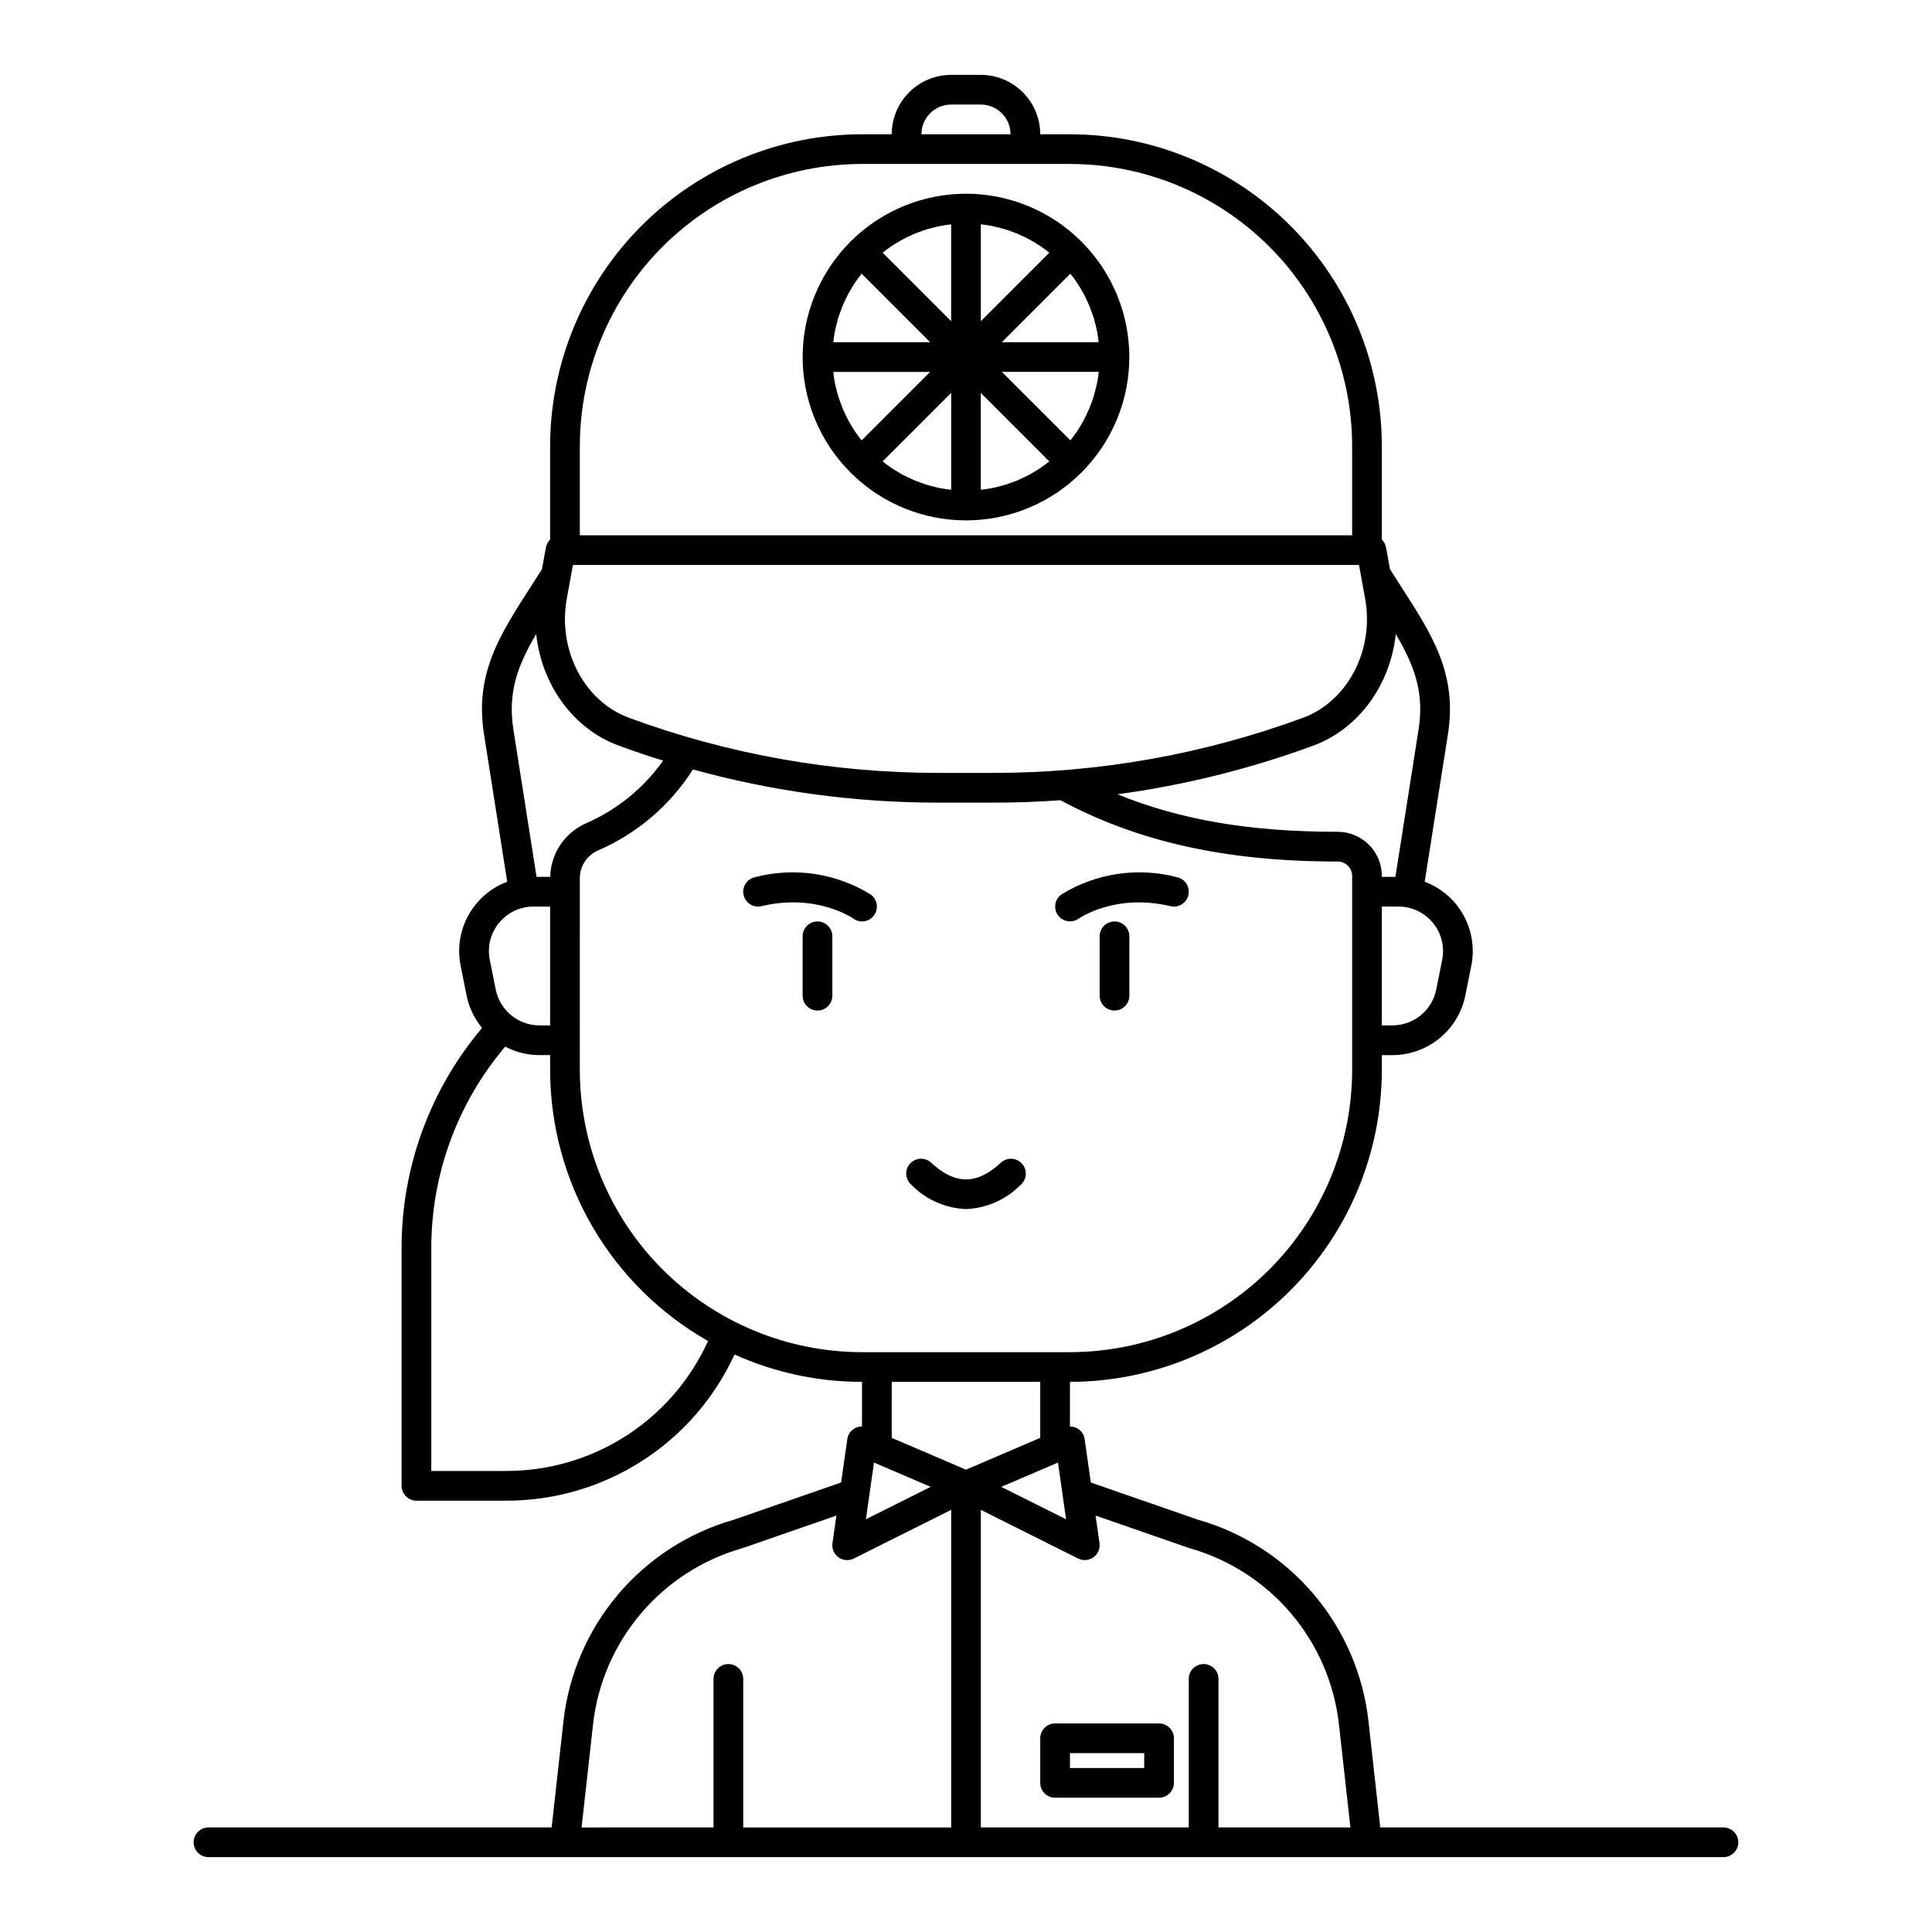 <?xml version="1.0" encoding="UTF-8"?>
<!-- Uploaded to: SVG Repo, www.svgrepo.com, Generator: SVG Repo Mixer Tools -->
<svg fill="#000000" width="800px" height="800px" version="1.1" viewBox="144 144 512 512" xmlns="http://www.w3.org/2000/svg">
 <g>
  <path d="m600.73 628.29h-90.941l-3.109-27.98c-1.348-12.41-6.367-24.137-14.418-33.68-8.047-9.543-18.758-16.465-30.766-19.887l-28.414-9.859-1.641-11.484v-0.004c-0.262-1.941-1.934-3.383-3.894-3.359v-11.828c21.914-0.023 42.922-8.742 58.418-24.238s24.215-36.504 24.238-58.418v-3.938h2.836c4.547-0.008 8.949-1.59 12.469-4.473 3.516-2.883 5.93-6.891 6.828-11.348l1.574-7.871c0.922-4.57 0.184-9.32-2.078-13.398-2.262-4.078-5.902-7.215-10.27-8.855l6.156-39.09c2.508-15.969-4.07-26.176-12.398-39.105-0.953-1.48-1.945-3.027-2.953-4.613l-1.051-5.773c-0.148-0.793-0.535-1.52-1.113-2.082v-24.766c-0.023-21.914-8.742-42.926-24.238-58.422-15.496-15.492-36.504-24.211-58.418-24.234h-7.871c-0.004-4.176-1.668-8.176-4.617-11.129-2.953-2.949-6.953-4.609-11.129-4.617h-7.871c-4.176 0.008-8.176 1.668-11.129 4.617-2.949 2.953-4.609 6.953-4.613 11.129h-7.875c-21.914 0.023-42.922 8.742-58.418 24.234-15.496 15.496-24.211 36.508-24.238 58.422v24.766c-0.574 0.562-0.961 1.289-1.109 2.082l-1.055 5.773c-1 1.586-1.992 3.133-2.953 4.613-8.328 12.926-14.906 23.137-12.398 39.105l6.144 39.09h0.004c-4.367 1.641-8.004 4.777-10.27 8.855-2.262 4.078-2.996 8.828-2.078 13.398l1.574 7.871c0.637 3.172 2.051 6.133 4.113 8.621-13.797 16.316-21.355 37-21.332 58.367v62.977c0 1.047 0.414 2.047 1.152 2.785s1.738 1.152 2.785 1.152h23.613c12.77 0.051 25.277-3.574 36.039-10.441 10.762-6.871 19.316-16.691 24.641-28.297 10.621 4.785 22.137 7.258 33.785 7.25v11.828c-1.957-0.023-3.629 1.418-3.894 3.359l-1.641 11.484-28.414 9.859c-12.004 3.422-22.719 10.348-30.766 19.891-8.051 9.543-13.07 21.27-14.418 33.68l-3.109 27.98h-90.941c-2.172 0-3.938 1.762-3.938 3.934 0 2.176 1.766 3.938 3.938 3.938h401.47c2.176 0 3.938-1.762 3.938-3.938 0-2.172-1.762-3.934-3.938-3.934zm-171.01-71.262 0.004-0.004c1.309 0.656 2.871 0.527 4.059-0.328 1.188-0.855 1.805-2.301 1.598-3.75l-1.043-7.301 24.684 8.566 0.207 0.066c10.527 2.981 19.922 9.035 26.984 17.391 7.059 8.355 11.465 18.633 12.645 29.508l3.016 27.113h-34.965v-39.363c0-2.172-1.762-3.934-3.934-3.934-2.176 0-3.938 1.762-3.938 3.934v39.359l-55.105 0.004v-84.16zm-5.344-25.434 2.148 15.031-17.18-8.59zm99.367-143.02h0.004c2.246 2.731 3.144 6.332 2.445 9.797l-1.574 7.871v0.004c-1.117 5.512-5.953 9.477-11.578 9.492h-2.836v-31.488h4.41c3.539-0.004 6.894 1.586 9.133 4.332zm-3.812-51.223-6.133 39.027h-3.594v-0.137c0.051-6.461-5.137-11.742-11.594-11.809h-0.293c-22.973 0-41.473-3.125-58.172-9.938 17.688-2.398 35.062-6.715 51.816-12.863 12.203-4.473 20.527-16.27 21.934-29.602 4.898 8.305 7.594 15.422 6.039 25.32zm-209.2-3.113c-11.906-4.359-19.004-17.965-16.516-31.648l1.617-8.867h208.32l1.613 8.871c2.488 13.68-4.613 27.285-16.516 31.648-26.191 9.637-53.875 14.574-81.781 14.586h-14.957c-27.906-0.012-55.59-4.949-81.781-14.586zm85.328-162.53h7.871c2.09 0 4.09 0.828 5.566 2.305s2.305 3.477 2.305 5.566h-23.613c0-4.348 3.523-7.871 7.871-7.871zm-98.398 90.527c0.02-19.828 7.906-38.836 21.926-52.855 14.02-14.02 33.031-21.906 52.855-21.93h55.105c19.828 0.023 38.836 7.91 52.855 21.93 14.02 14.02 21.906 33.027 21.93 52.855v23.617h-204.67zm-11.562 49.789c1.406 13.332 9.723 25.133 21.934 29.602 3.879 1.422 7.777 2.738 11.703 3.953h-0.004c-5.176 7.32-12.266 13.074-20.496 16.629-2.754 1.227-5.102 3.211-6.769 5.719-1.672 2.508-2.59 5.441-2.66 8.453h-3.613l-6.137-39.027c-1.555-9.898 1.145-17.016 6.043-25.328zm-9.855 76.559c2.238-2.746 5.594-4.336 9.133-4.332h4.41v31.488h-2.836c-5.621-0.012-10.461-3.981-11.578-9.492l-1.574-7.871c-0.699-3.465 0.199-7.062 2.445-9.793zm1.734 145.24h-19.68v-59.043c-0.016-19.562 6.926-38.496 19.59-53.41 2.793 1.469 5.898 2.238 9.055 2.242h2.844v3.938c0.012 14.602 3.891 28.941 11.242 41.559s17.91 23.062 30.605 30.273c-4.668 10.305-12.219 19.039-21.738 25.148-9.52 6.109-20.605 9.336-31.918 9.293zm19.68-106.27 0.004-50.914c0.035-3.148 1.91-5.984 4.793-7.25 10.359-4.469 19.133-11.953 25.18-21.48 21.133 5.836 42.957 8.793 64.883 8.797h14.957c5.863 0 11.707-0.215 17.535-0.641 20.676 11.07 44.016 16.246 73.312 16.246h0.289c2.109 0.062 3.773 1.824 3.719 3.938v51.305c-0.023 19.828-7.91 38.836-21.93 52.855-14.02 14.02-33.027 21.906-52.855 21.93h-55.102c-19.824-0.023-38.836-7.91-52.855-21.93-14.02-14.02-21.906-33.027-21.926-52.855zm122.02 82.656v14.836l-19.68 8.434-19.68-8.434 0.004-14.836zm-44.062 21.383 15.035 6.441-17.18 8.582zm-74.477 69.586c1.18-10.875 5.586-21.148 12.645-29.504s16.453-14.414 26.98-17.395l24.891-8.633-1.043 7.301v0.004c-0.207 1.449 0.406 2.891 1.594 3.75 1.188 0.855 2.754 0.98 4.062 0.328l25.797-12.898v84.16h-55.105v-39.363c0-2.172-1.762-3.934-3.934-3.934-2.176 0-3.938 1.762-3.938 3.934v39.359l-34.965 0.004z"/>
  <path d="m423.61 620.41h27.555c1.043 0 2.043-0.414 2.781-1.152s1.152-1.738 1.152-2.781v-11.809c0-1.043-0.414-2.047-1.152-2.785s-1.738-1.152-2.781-1.152h-27.555c-2.172 0-3.934 1.762-3.934 3.938v11.809c0 1.043 0.414 2.043 1.152 2.781s1.738 1.152 2.781 1.152zm3.938-11.809h19.68v3.938h-19.68z"/>
  <path d="m434.05 265.31c0.645-0.82 1.27-1.66 1.855-2.527 0.207-0.309 0.395-0.621 0.59-0.93 0.59-0.914 1.141-1.848 1.656-2.805 0.129-0.242 0.25-0.484 0.375-0.727 0.543-1.062 1.051-2.144 1.504-3.25 0.051-0.121 0.098-0.242 0.145-0.367v-0.004c4.144-10.32 4.144-21.844 0-32.16-0.051-0.121-0.094-0.242-0.145-0.367-0.457-1.109-0.961-2.191-1.508-3.25-0.125-0.242-0.242-0.488-0.375-0.727-0.516-0.957-1.07-1.891-1.656-2.805-0.195-0.312-0.395-0.625-0.59-0.93-0.59-0.867-1.211-1.707-1.855-2.527-0.297-0.375-0.59-0.746-0.898-1.117-0.648-0.773-1.328-1.52-2.027-2.246-0.176-0.184-0.328-0.383-0.508-0.562-0.18-0.18-0.379-0.332-0.562-0.508-0.727-0.699-1.473-1.375-2.246-2.027-0.367-0.309-0.738-0.605-1.117-0.902-0.82-0.645-1.66-1.27-2.527-1.855-0.309-0.207-0.621-0.395-0.934-0.59-0.914-0.59-1.844-1.141-2.801-1.652-0.242-0.129-0.488-0.25-0.73-0.375-1.059-0.543-2.141-1.047-3.246-1.504l-0.375-0.148-0.004-0.004c-10.316-4.141-21.832-4.141-32.148 0l-0.375 0.148c-1.105 0.457-2.188 0.961-3.246 1.504-0.242 0.125-0.488 0.246-0.73 0.375-0.957 0.516-1.891 1.07-2.801 1.652-0.312 0.195-0.625 0.395-0.934 0.59-0.867 0.59-1.707 1.211-2.527 1.855-0.375 0.297-0.746 0.59-1.117 0.902-0.773 0.656-1.52 1.332-2.246 2.027-0.184 0.176-0.383 0.328-0.562 0.508-0.18 0.18-0.332 0.379-0.508 0.562-0.699 0.727-1.379 1.473-2.027 2.246-0.309 0.367-0.605 0.742-0.898 1.117-0.645 0.82-1.27 1.66-1.855 2.527-0.207 0.309-0.395 0.621-0.59 0.93-0.59 0.914-1.141 1.848-1.656 2.805-0.129 0.242-0.25 0.484-0.375 0.727-0.543 1.062-1.051 2.144-1.504 3.25-0.051 0.121-0.098 0.246-0.145 0.371l-0.008 0.004c-4.144 10.32-4.144 21.84 0 32.156 0.051 0.125 0.098 0.246 0.145 0.371 0.457 1.109 0.961 2.191 1.504 3.25 0.125 0.242 0.242 0.488 0.375 0.727 0.516 0.957 1.07 1.891 1.656 2.805 0.195 0.312 0.395 0.625 0.59 0.93 0.59 0.867 1.211 1.707 1.855 2.527 0.297 0.375 0.59 0.746 0.898 1.117 0.648 0.773 1.328 1.52 2.027 2.246 0.176 0.184 0.328 0.383 0.508 0.562 0.18 0.18 0.379 0.332 0.562 0.508 0.727 0.699 1.473 1.375 2.246 2.027 0.367 0.309 0.738 0.605 1.117 0.902 0.82 0.645 1.66 1.27 2.527 1.855 0.309 0.207 0.621 0.395 0.934 0.59 0.914 0.59 1.844 1.141 2.801 1.652 0.242 0.129 0.488 0.25 0.73 0.375 1.059 0.543 2.137 1.047 3.242 1.504l0.379 0.148 0.008 0.004c10.316 4.141 21.832 4.141 32.148 0l0.379-0.148c1.105-0.457 2.188-0.961 3.242-1.504 0.242-0.125 0.488-0.246 0.73-0.375 0.957-0.516 1.891-1.07 2.801-1.652 0.312-0.195 0.625-0.395 0.934-0.59 0.867-0.59 1.707-1.211 2.527-1.855 0.375-0.297 0.746-0.59 1.117-0.902 0.773-0.656 1.52-1.332 2.246-2.027 0.184-0.176 0.383-0.328 0.562-0.508 0.18-0.18 0.332-0.379 0.508-0.562 0.699-0.727 1.379-1.473 2.027-2.246 0.312-0.375 0.617-0.746 0.906-1.121zm0.699-19.895c-0.164 0.84-0.395 1.664-0.605 2.492-0.086 0.309-0.148 0.625-0.238 0.93-0.195 0.641-0.434 1.27-0.664 1.898-0.176 0.48-0.332 0.973-0.531 1.441-0.195 0.469-0.406 0.875-0.605 1.312-0.297 0.637-0.59 1.281-0.914 1.898-0.133 0.246-0.289 0.48-0.426 0.723-0.445 0.789-0.895 1.555-1.395 2.293-0.02 0.027-0.039 0.051-0.055 0.074-0.523 0.766-1.086 1.5-1.664 2.223l-18.148-18.145h25.668c-0.098 0.867-0.211 1.727-0.371 2.586-0.02 0.09-0.027 0.184-0.043 0.273zm-14.977 22.582c-0.715 0.48-1.461 0.914-2.211 1.348-0.273 0.156-0.535 0.328-0.809 0.477-0.59 0.316-1.203 0.59-1.816 0.875-0.465 0.215-0.922 0.453-1.395 0.648-0.441 0.184-0.898 0.328-1.348 0.492-0.664 0.242-1.324 0.496-2 0.699-0.266 0.082-0.539 0.133-0.809 0.207-0.867 0.234-1.734 0.465-2.613 0.637l-0.098 0.016c-0.91 0.172-1.828 0.293-2.754 0.395v-25.668l18.148 18.148c-0.695 0.559-1.406 1.098-2.144 1.605-0.047 0.035-0.09 0.082-0.148 0.121zm-26.566 5.379c-0.852-0.164-1.688-0.395-2.527-0.617-0.297-0.082-0.605-0.141-0.898-0.23-0.645-0.195-1.277-0.438-1.914-0.668-0.477-0.176-0.965-0.332-1.434-0.527-0.469-0.195-0.871-0.406-1.309-0.605-0.641-0.297-1.281-0.59-1.902-0.918-0.242-0.129-0.473-0.285-0.715-0.422-0.789-0.445-1.559-0.898-2.301-1.402l-0.066-0.047c-0.77-0.523-1.508-1.09-2.234-1.672l18.16-18.145v25.664c-0.891-0.098-1.77-0.215-2.664-0.383-0.062-0.012-0.125-0.016-0.191-0.027zm-23.973-17.262c-0.137-0.242-0.297-0.48-0.43-0.727-0.332-0.617-0.621-1.262-0.914-1.898-0.195-0.438-0.422-0.867-0.605-1.312-0.184-0.445-0.352-0.961-0.531-1.441-0.227-0.633-0.473-1.258-0.664-1.898-0.094-0.305-0.156-0.621-0.238-0.93-0.223-0.828-0.445-1.656-0.609-2.492-0.016-0.086-0.023-0.172-0.039-0.258-0.16-0.863-0.277-1.73-0.375-2.602h25.668l-18.148 18.148c-0.578-0.719-1.141-1.453-1.66-2.215-0.02-0.031-0.043-0.055-0.062-0.086-0.492-0.738-0.941-1.512-1.387-2.289zm-3.988-24.289c0.164-0.84 0.395-1.668 0.609-2.492 0.086-0.309 0.148-0.625 0.238-0.93 0.195-0.641 0.434-1.27 0.664-1.898 0.176-0.48 0.332-0.973 0.531-1.441 0.195-0.469 0.406-0.875 0.605-1.312 0.297-0.637 0.59-1.281 0.914-1.898 0.133-0.246 0.289-0.48 0.43-0.727 0.445-0.777 0.895-1.551 1.395-2.289 0.02-0.031 0.043-0.055 0.062-0.086 0.52-0.762 1.082-1.496 1.66-2.215l18.145 18.148h-25.664c0.098-0.871 0.215-1.738 0.375-2.602 0.012-0.086 0.02-0.172 0.035-0.258zm14.973-22.578c0.734-0.496 1.508-0.945 2.281-1.379 0.246-0.141 0.484-0.301 0.734-0.434 0.613-0.332 1.254-0.617 1.891-0.914 0.438-0.195 0.871-0.426 1.316-0.609 0.445-0.184 0.953-0.352 1.434-0.527 0.637-0.23 1.266-0.473 1.91-0.668 0.301-0.09 0.609-0.152 0.914-0.234 0.832-0.223 1.664-0.445 2.508-0.609 0.082-0.016 0.164-0.023 0.246-0.039 0.867-0.16 1.738-0.281 2.609-0.375v25.66l-18.148-18.148c0.715-0.574 1.441-1.129 2.199-1.645 0.039-0.031 0.07-0.055 0.105-0.078zm26.566-5.383c0.844 0.164 1.676 0.395 2.508 0.609 0.305 0.082 0.613 0.145 0.914 0.234 0.645 0.195 1.273 0.438 1.91 0.668 0.477 0.176 0.965 0.332 1.434 0.527s0.879 0.406 1.316 0.609c0.637 0.297 1.277 0.59 1.895 0.914 0.246 0.133 0.484 0.293 0.73 0.434 0.777 0.441 1.547 0.891 2.281 1.391 0.035 0.023 0.066 0.051 0.098 0.074 0.758 0.52 1.488 1.078 2.203 1.648l-18.137 18.145v-25.668c0.871 0.098 1.742 0.215 2.609 0.375 0.082 0.016 0.168 0.023 0.246 0.039zm23.973 17.262c0.137 0.242 0.297 0.477 0.426 0.723 0.332 0.617 0.621 1.262 0.914 1.898 0.195 0.438 0.422 0.867 0.605 1.312 0.184 0.445 0.352 0.961 0.531 1.441 0.227 0.633 0.473 1.258 0.664 1.898 0.094 0.305 0.156 0.621 0.238 0.93 0.223 0.828 0.445 1.652 0.605 2.492 0.02 0.09 0.027 0.184 0.043 0.273 0.16 0.859 0.277 1.723 0.371 2.586l-25.652 0.004 18.148-18.148c0.578 0.723 1.145 1.457 1.664 2.223 0.02 0.027 0.039 0.051 0.055 0.074 0.5 0.742 0.953 1.516 1.398 2.293z"/>
  <path d="m375.65 386.54c0.605-0.848 0.852-1.906 0.68-2.934-0.172-1.031-0.746-1.949-1.594-2.559-9.191-5.672-20.309-7.32-30.75-4.559-2.117 0.5-3.422 2.625-2.918 4.738 0.5 2.117 2.625 3.422 4.738 2.918 14.418-3.434 23.918 3.008 24.367 3.32 1.77 1.254 4.219 0.84 5.477-0.922z"/>
  <path d="m427.56 388.18c0.809 0 1.598-0.246 2.258-0.711 0.395-0.277 9.914-6.766 24.371-3.32 2.113 0.504 4.238-0.805 4.742-2.918 0.504-2.117-0.805-4.238-2.918-4.742-10.445-2.762-21.562-1.109-30.75 4.562-1.387 1-1.969 2.777-1.445 4.402 0.523 1.625 2.035 2.727 3.742 2.727z"/>
  <path d="m360.64 388.19c-2.172 0-3.934 1.762-3.934 3.934v15.746c0 2.172 1.762 3.934 3.934 3.934 2.176 0 3.938-1.762 3.938-3.934v-15.746c0-1.043-0.414-2.043-1.152-2.781s-1.738-1.152-2.785-1.152z"/>
  <path d="m439.36 388.19c-2.176 0-3.938 1.762-3.938 3.934v15.746c0 2.172 1.762 3.934 3.938 3.934 2.172 0 3.934-1.762 3.934-3.934v-15.746c0-1.043-0.414-2.043-1.152-2.781s-1.738-1.152-2.781-1.152z"/>
  <path d="m400 464.42c5.461-0.223 10.637-2.516 14.469-6.414 0.809-0.695 1.305-1.688 1.371-2.754 0.066-1.062-0.305-2.109-1.027-2.898-0.719-0.785-1.73-1.246-2.797-1.277-1.066-0.027-2.102 0.379-2.863 1.129-6.328 5.797-11.969 5.797-18.301 0-0.762-0.75-1.797-1.156-2.863-1.129-1.066 0.031-2.078 0.492-2.797 1.277-0.723 0.789-1.09 1.836-1.027 2.898 0.066 1.066 0.562 2.059 1.375 2.754 3.828 3.898 9 6.191 14.461 6.414z"/>
 </g>
</svg>